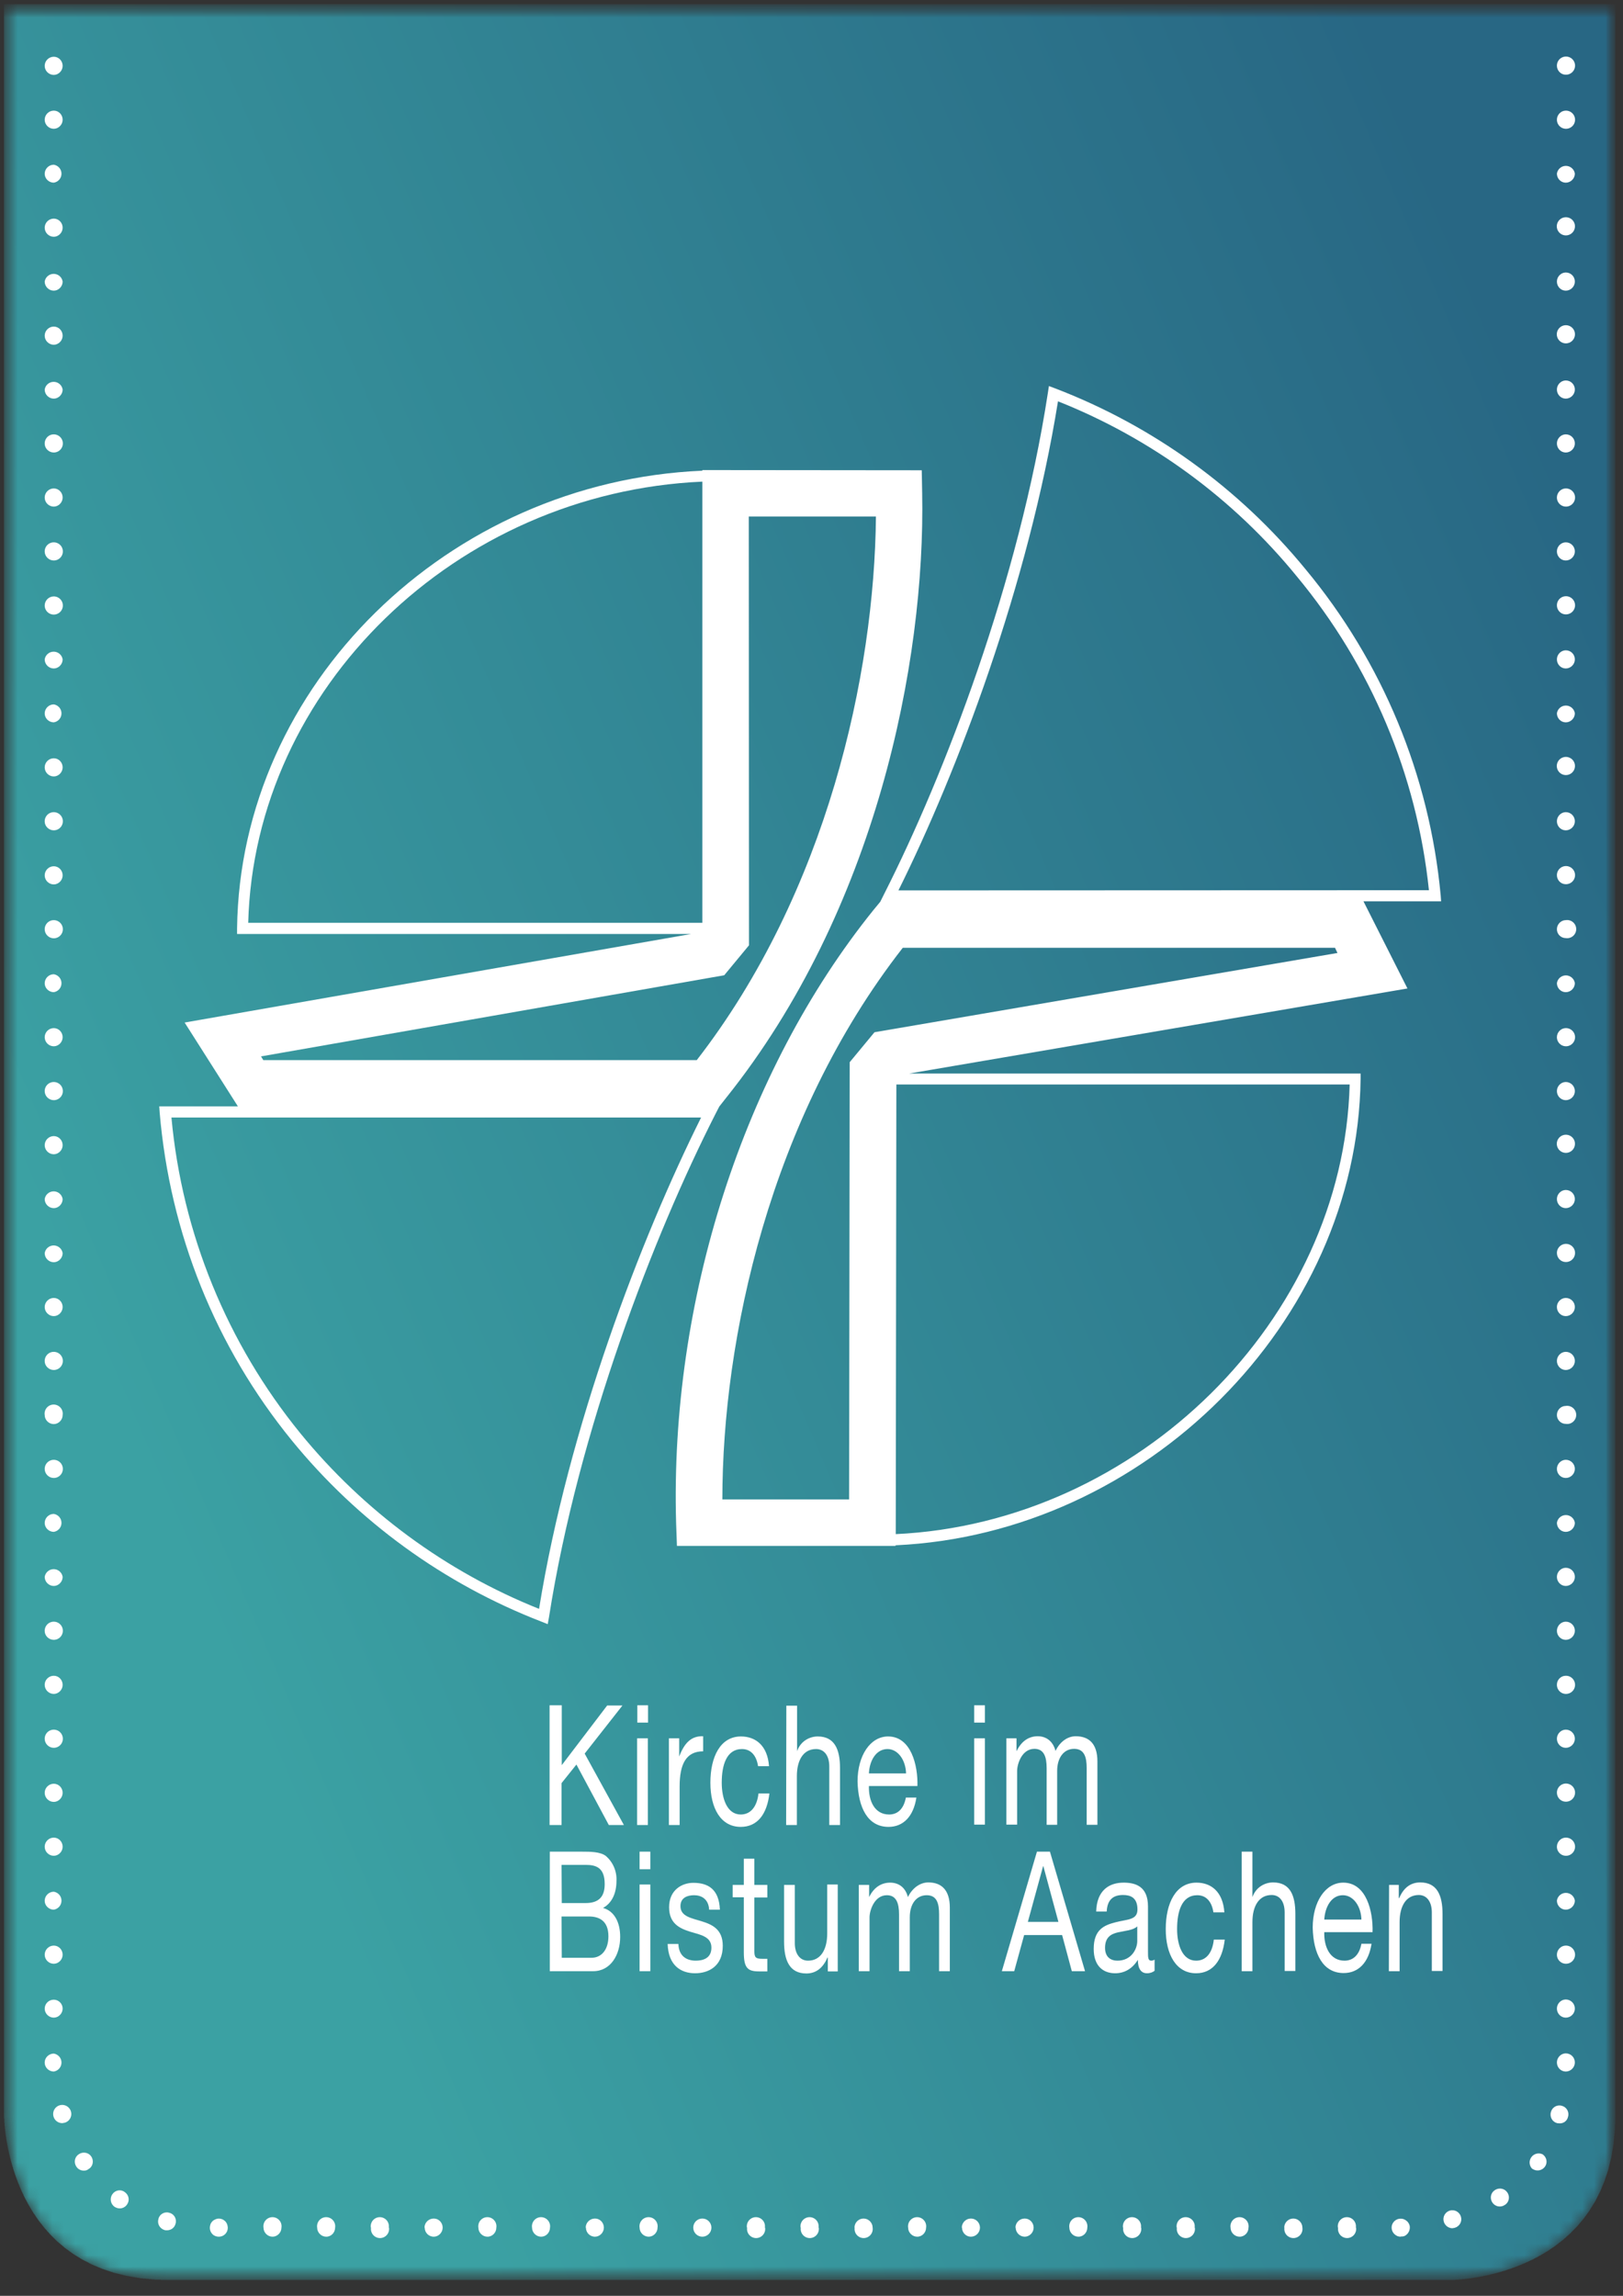 <?xml version="1.0" encoding="UTF-8"?> <svg xmlns="http://www.w3.org/2000/svg" width="140" height="198" viewBox="0 0 140 198" fill="none"><rect x="0" y="0" width="140" height="198" fill="#333333" stroke="none"/><mask id="mask0_1642_2083" style="mask-type:luminance" maskUnits="userSpaceOnUse" x="0" y="0" width="140" height="197"><path d="M139.355 0.354H0.347V196.64H139.355V0.354Z" fill="white"></path></mask><g mask="url(#mask0_1642_2083)"><mask id="mask1_1642_2083" style="mask-type:luminance" maskUnits="userSpaceOnUse" x="-13" y="0" width="166" height="216"><path d="M-12.953 215.532H152.419V0.353H-12.953V215.532Z" fill="white"></path></mask><g mask="url(#mask1_1642_2083)"><mask id="mask2_1642_2083" style="mask-type:luminance" maskUnits="userSpaceOnUse" x="0" y="0" width="140" height="197"><path d="M0.356 0.334V182.389C0.356 182.389 0.356 196.628 14.595 196.628H125.095C125.095 196.628 139.337 196.628 139.337 182.389V0.336L0.356 0.334Z" fill="white"></path></mask><g mask="url(#mask2_1642_2083)"><path d="M13.897 196.635V196.611H13.327V196.587H13.066V196.563H12.828V196.539H12.591V196.517H12.33V196.493H12.092V196.469H11.95V196.445H11.807V196.421H11.665V196.397H11.523V196.374H11.38V196.35H11.238V196.326H11.119V196.302H10.977V196.278H10.858V196.255H10.763V196.232H10.668V196.208H10.573V196.184H10.478V196.16H10.383V196.136H10.288V196.113H10.193V196.089H10.098V196.065H10.003V196.041H9.885V196.017H9.813V195.994H9.742V195.971H9.671V195.947H9.6V195.923H9.528V195.899H9.457V195.875H9.386V195.851H9.315V195.828H9.244V195.804H9.172V195.78H9.101V195.756H9.03V195.732H8.959V195.709H8.888V195.686H8.816V195.662H8.769V195.638H8.698V195.614H8.65V195.59H8.603V195.566H8.531V195.543H8.484V195.519H8.413V195.495H8.365V195.471H8.318V195.448H8.247V195.424H8.199V195.401H8.128V195.377H8.08V195.353H8.033V195.329H7.962V195.305H7.914V195.281H7.867V195.258H7.819V195.234H7.772V195.21H7.724V195.187H7.677V195.163H7.653V195.139H7.606V195.116H7.558V195.092H7.511V195.068H7.463V195.044H7.416V195.02H7.368V194.996H7.321V194.973H7.273V194.949H7.226V194.926H7.178V194.902H7.131V194.878H7.083V194.854H7.06V194.831H7.012V194.807H6.965V194.783H6.941V194.759H6.893V194.735H6.87V194.712H6.822V194.688H6.775V194.665H6.751V194.641H6.703V194.617H6.656V194.593H6.632V194.57H6.585V194.546H6.537V194.522H6.514V194.498H6.466V194.474H6.442V194.45H6.395V194.427H6.347V194.404H6.324V194.38H6.3V194.356H6.252V194.332H6.229V194.308H6.181V194.285H6.157V194.261H6.134V194.237H6.086V194.213H6.062V194.189H6.015V194.165H5.991V194.143H5.968V194.119H5.92V194.095H5.896V194.071H5.873V194.047H5.825V194.023H5.801V194H5.754V193.976H5.73V193.952H5.706V193.928H5.659V193.904H5.635V193.881H5.611V193.858H5.564V193.834H5.54V193.81H5.516V193.786H5.493V193.762H5.469V193.738H5.445V193.715H5.398V193.691H5.374V193.667H5.35V193.643H5.327V193.62H5.303V193.596H5.255V193.573H5.232V193.549H5.208V193.525H5.184V193.501H5.16V193.477H5.137V193.454H5.089V193.43H5.065V193.406H5.042V193.382H5.018V193.359H4.994V193.335H4.947V193.312H4.923V193.288H4.899V193.264H4.875V193.24H4.852V193.216H4.828V193.192H4.804V193.169H4.781V193.145H4.757V193.121H4.733V193.098H4.709V193.074H4.686V193.05H4.662V193.027H4.638V193.003H4.614V192.979H4.591V192.955H4.567V192.931H4.543V192.907H4.519V192.884H4.496V192.86H4.472V192.837H4.448V192.813H4.424V192.789H4.401V192.765H4.377V192.742H4.353V192.718H4.329V192.694H4.306V192.67H4.282V192.646H4.258V192.599H4.234V192.576H4.211V192.552H4.187V192.528H4.163V192.504H4.14V192.48H4.116V192.457H4.092V192.433H4.068V192.409H4.045V192.361H4.021V192.337H3.997V192.315H3.973V192.291H3.95V192.267H3.926V192.243H3.902V192.219H3.878V192.195H3.855V192.148H3.831V192.124H3.807V192.1H3.783V192.076H3.76V192.03H3.736V192.006H3.712V191.982H3.688V191.958H3.665V191.911H3.641V191.887H3.617V191.863H3.594V191.815H3.57V191.792H3.546V191.769H3.522V191.745H3.499V191.697H3.475V191.673H3.451V191.649H3.427V191.626H3.404V191.578H3.38V191.554H3.356V191.531H3.332V191.484H3.309V191.46H3.285V191.412H3.261V191.388H3.237V191.364H3.214V191.317H3.19V191.293H3.166V191.246H3.142V191.222H3.119V191.175H3.095V191.151H3.071V191.103H3.047V191.079H3.024V191.032H3V191.008H2.976V190.961H2.953V190.937H2.929V190.914H2.905V190.866H2.881V190.842H2.858V190.794H2.834V190.747H2.81V190.724H2.786V190.676H2.763V190.629H2.739V190.605H2.715V190.557H2.691V190.51H2.668V190.486H2.644V190.439H2.62V190.391H2.596V190.368H2.573V190.32H2.549V190.272H2.525V190.248H2.501V190.202H2.478V190.154H2.454V190.106H2.43V190.083H2.406V190.035H2.383V189.987H2.359V189.941H2.335V189.893H2.312V189.845H2.288V189.798H2.264V189.75H2.24V189.726H2.217V189.679H2.193V189.632H2.169V189.584H2.145V189.536H2.122V189.489H2.098V189.441H2.074V189.394H2.05V189.347H2.027V189.275H2.003V189.228H1.979V189.18H1.955V189.133H1.932V189.086H1.908V189.038H1.884V188.99H1.86V188.943H1.837V188.872H1.813V188.825H1.789V188.777H1.766V188.705H1.742V188.658H1.718V188.611H1.694V188.54H1.671V188.492H1.647V188.42H1.623V188.374H1.599V188.326H1.576V188.255H1.552V188.207H1.528V188.135H1.504V188.065H1.481V188.017H1.457V187.946H1.433V187.874H1.409V187.804H1.386V187.756H1.362V187.685H1.338V187.613H1.314V187.543H1.291V187.471H1.267V187.4H1.243V187.329H1.22V187.258H1.196V187.186H1.172V187.115H1.148V187.044H1.125V186.949H1.101V186.877H1.077V186.807H1.053V186.712H1.03V186.64H1.006V186.545H0.982V186.451H0.958V186.379H0.935V186.284H0.911V186.189H0.887V186.094H0.863V186H0.84V185.904H0.816V185.809H0.792V185.715H0.768V185.596H0.745V185.477H0.721V185.382H0.697V185.263H0.673V185.145H0.65V185.026H0.626V184.884H0.602V184.765H0.579V184.623H0.555V184.48H0.531V184.314H0.507V184.172H0.484V183.981H0.46V183.792H0.436V183.578H0.412V183.365H0.389V183.08H0.365V182.699H0.341V0.353H139.339V183.198H139.315V183.72H139.291V183.957H139.267V184.195H139.244V184.456H139.22V184.694H139.197V184.931H139.173V185.05H139.149V185.193H139.125V185.334H139.101V185.477H139.077V185.619H139.054V185.761H139.03V185.904H139.006V186.046H138.983V186.142H138.959V186.237H138.935V186.331H138.912V186.427H138.888V186.522H138.864V186.616H138.84V186.712H138.816V186.807H138.792V186.901H138.769V187.02H138.745V187.115H138.722V187.186H138.698V187.258H138.674V187.329H138.651V187.4H138.627V187.471H138.603V187.543H138.579V187.613H138.555V187.685H138.531V187.756H138.508V187.828H138.484V187.898H138.461V187.97H138.437V188.041H138.413V188.113H138.389V188.159H138.366V188.231H138.342V188.278H138.318V188.35H138.294V188.397H138.27V188.444H138.246V188.516H138.223V188.563H138.2V188.635H138.176V188.682H138.152V188.753H138.128V188.801H138.104V188.848H138.081V188.919H138.057V188.967H138.033V189.014H138.009V189.062H137.985V189.11H137.961V189.157H137.939V189.204H137.915V189.252H137.891V189.299H137.867V189.347H137.843V189.394H137.819V189.441H137.796V189.489H137.772V189.536H137.748V189.584H137.724V189.632H137.7V189.679H137.677V189.726H137.654V189.774H137.63V189.821H137.606V189.869H137.582V189.893H137.558V189.941H137.534V189.987H137.511V190.011H137.487V190.059H137.463V190.083H137.439V190.13H137.416V190.178H137.392V190.202H137.369V190.248H137.345V190.296H137.321V190.32H137.297V190.368H137.273V190.391H137.25V190.439H137.226V190.486H137.202V190.51H137.178V190.557H137.155V190.605H137.131V190.629H137.108V190.676H137.084V190.7H137.06V190.724H137.036V190.771H137.012V190.794H136.988V190.842H136.965V190.866H136.941V190.89H136.917V190.937H136.894V190.961H136.87V190.985H136.846V191.032H136.823V191.056H136.799V191.103H136.775V191.127H136.751V191.151H136.727V191.199H136.703V191.222H136.68V191.269H136.656V191.293H136.633V191.317H136.609V191.364H136.585V191.388H136.561V191.412H136.538V191.436H136.514V191.46H136.49V191.507H136.466V191.531H136.442V191.554H136.418V191.578H136.395V191.602H136.372V191.626H136.348V191.673H136.324V191.697H136.3V191.721H136.276V191.745H136.253V191.769H136.229V191.815H136.205V191.839H136.181V191.863H136.157V191.887H136.133V191.911H136.111V191.958H136.087V191.982H136.063V192.006H136.039V192.03H136.015V192.054H135.991V192.076H135.968V192.1H135.944V192.124H135.92V192.148H135.896V192.172H135.872V192.195H135.85V192.219H135.826V192.243H135.802V192.267H135.778V192.291H135.754V192.315H135.73V192.337H135.707V192.361H135.683V192.385H135.659V192.409H135.635V192.433H135.611V192.457H135.588V192.48H135.565V192.504H135.541V192.528H135.517V192.576H135.493V192.599H135.469V192.622H135.422V192.646H135.398V192.67H135.374V192.694H135.35V192.718H135.326V192.742H135.303V192.765H135.28V192.789H135.256V192.813H135.208V192.837H135.184V192.86H135.16V192.884H135.137V192.907H135.113V192.931H135.089V192.955H135.065V192.979H135.042V193.003H135.018V193.027H134.971V193.05H134.947V193.074H134.923V193.098H134.899V193.121H134.875V193.145H134.852V193.169H134.828V193.192H134.781V193.216H134.757V193.24H134.733V193.264H134.686V193.288H134.662V193.312H134.638V193.335H134.614V193.359H134.567V193.382H134.543V193.406H134.52V193.43H134.472V193.454H134.449V193.477H134.425V193.501H134.401V193.525H134.353V193.549H134.329V193.573H134.306V193.596H134.259V193.62H134.235V193.643H134.211V193.667H134.164V193.691H134.14V193.715H134.116V193.738H134.068V193.762H134.044V193.786H133.998V193.81H133.974V193.834H133.926V193.858H133.902V193.881H133.855V193.904H133.831V193.928H133.783V193.952H133.759V193.976H133.713V194H133.689V194.023H133.665V194.047H133.617V194.071H133.594V194.095H133.546V194.119H133.522V194.143H133.475V194.165H133.428V194.189H133.404V194.213H133.356V194.237H133.309V194.261H133.285V194.285H133.237V194.308H133.191V194.332H133.167V194.356H133.119V194.38H133.071V194.404H133.048V194.427H133V194.45H132.953V194.474H132.929V194.498H132.882V194.522H132.834V194.546H132.786V194.57H132.739V194.593H132.692V194.617H132.668V194.641H132.621V194.665H132.573V194.688H132.525V194.712H132.478V194.735H132.431V194.759H132.383V194.783H132.336V194.807H132.312V194.831H132.264V194.854H132.216V194.878H132.17V194.902H132.098V194.926H132.051V194.949H132.003V194.973H131.955V194.996H131.909V195.02H131.861V195.044H131.813V195.068H131.766V195.092H131.694V195.116H131.648V195.139H131.6V195.163H131.552V195.187H131.505V195.21H131.433V195.234H131.386V195.258H131.315V195.281H131.267V195.305H131.22V195.329H131.148V195.353H131.101V195.377H131.03V195.401H130.982V195.424H130.911V195.448H130.863V195.471H130.793V195.495H130.721V195.519H130.673V195.543H130.602V195.566H130.532V195.59H130.46V195.614H130.412V195.638H130.341V195.662H130.27V195.686H130.199V195.709H130.127V195.732H130.057V195.756H129.985V195.78H129.914V195.804H129.842V195.828H129.772V195.851H129.677V195.875H129.605V195.899H129.535V195.923H129.439V195.947H129.368V195.971H129.273V195.994H129.202V196.017H129.107V196.041H129.012V196.065H128.917V196.089H128.822V196.113H128.727V196.136H128.632V196.16H128.537V196.184H128.442V196.208H128.347V196.232H128.229V196.255H128.11V196.278H127.991V196.302H127.896V196.326H127.753V196.35H127.635V196.374H127.492V196.397H127.374V196.421H127.207V196.445H127.065V196.469H126.899V196.493H126.733V196.517H126.543V196.539H126.353V196.563H126.116V196.587H125.855V196.611H125.522V196.635" fill="url(#paint0_linear_1642_2083)"></path></g></g><path d="M3.855 173.244C3.855 172.799 4.211 172.461 4.639 172.461C5.066 172.461 5.404 172.817 5.404 173.226C5.404 173.654 5.048 174.01 4.639 174.01C4.211 174.01 3.855 173.654 3.855 173.226M3.855 168.58C3.855 168.153 4.211 167.796 4.639 167.796C5.066 167.796 5.404 168.153 5.404 168.58C5.404 169.006 5.048 169.363 4.639 169.363C4.211 169.363 3.855 169.006 3.855 168.58ZM3.855 163.933C3.855 163.505 4.211 163.149 4.639 163.149C4.824 163.177 4.993 163.27 5.115 163.412C5.237 163.554 5.304 163.736 5.304 163.924C5.304 164.11 5.237 164.292 5.115 164.434C4.993 164.576 4.824 164.669 4.639 164.698C4.211 164.698 3.855 164.342 3.855 163.933ZM3.855 159.267C3.855 158.84 4.211 158.484 4.639 158.484C5.066 158.484 5.404 158.84 5.404 159.267C5.404 159.695 5.048 160.05 4.639 160.05C4.211 160.05 3.855 159.695 3.855 159.267ZM3.855 154.62C3.855 154.192 4.211 153.837 4.639 153.837C5.066 153.837 5.404 154.192 5.404 154.62C5.404 155.047 5.048 155.404 4.639 155.404C4.211 155.404 3.855 155.047 3.855 154.62ZM3.855 149.955C3.855 149.8 3.901 149.649 3.987 149.52C4.073 149.391 4.196 149.29 4.339 149.232C4.482 149.172 4.64 149.156 4.792 149.187C4.944 149.217 5.083 149.291 5.193 149.401C5.302 149.511 5.377 149.65 5.407 149.803C5.437 149.955 5.422 150.111 5.363 150.254C5.303 150.398 5.203 150.521 5.074 150.607C4.945 150.692 4.794 150.739 4.639 150.739C4.211 150.739 3.855 150.382 3.855 149.955ZM3.855 145.29C3.855 144.881 4.211 144.524 4.639 144.524C5.066 144.524 5.404 144.881 5.404 145.308C5.404 145.735 5.048 146.091 4.639 146.091C4.211 146.091 3.855 145.735 3.855 145.308M3.855 140.661C3.852 140.505 3.895 140.352 3.979 140.221C4.062 140.089 4.184 139.986 4.326 139.924C4.469 139.863 4.627 139.844 4.78 139.873C4.933 139.9 5.075 139.974 5.186 140.082C5.297 140.191 5.374 140.331 5.406 140.483C5.437 140.636 5.423 140.794 5.364 140.938C5.305 141.083 5.205 141.206 5.076 141.292C4.947 141.38 4.794 141.426 4.639 141.426C4.211 141.426 3.855 141.07 3.855 140.661ZM3.855 135.995C3.883 135.811 3.977 135.642 4.119 135.52C4.261 135.398 4.442 135.33 4.63 135.33C4.817 135.33 4.998 135.398 5.14 135.52C5.283 135.642 5.376 135.811 5.404 135.995C5.404 136.423 5.048 136.779 4.639 136.779C4.211 136.779 3.855 136.423 3.855 135.995ZM3.855 131.348C3.855 130.92 4.211 130.565 4.639 130.565C4.824 130.593 4.993 130.687 5.115 130.829C5.237 130.971 5.304 131.152 5.304 131.34C5.304 131.527 5.237 131.708 5.115 131.85C4.993 131.992 4.824 132.086 4.639 132.114C4.211 132.114 3.855 131.758 3.855 131.348ZM3.855 126.684C3.855 126.528 3.901 126.377 3.987 126.248C4.073 126.119 4.196 126.019 4.339 125.96C4.482 125.9 4.64 125.884 4.792 125.915C4.944 125.945 5.083 126.02 5.193 126.13C5.302 126.239 5.377 126.379 5.407 126.531C5.437 126.683 5.422 126.84 5.363 126.983C5.303 127.127 5.203 127.249 5.074 127.335C4.945 127.421 4.794 127.467 4.639 127.467C4.211 127.467 3.855 127.111 3.855 126.684ZM3.855 122.036C3.838 121.925 3.846 121.811 3.877 121.702C3.908 121.594 3.962 121.493 4.036 121.407C4.109 121.322 4.2 121.254 4.303 121.206C4.405 121.159 4.517 121.134 4.63 121.134C4.743 121.134 4.854 121.159 4.957 121.206C5.059 121.254 5.15 121.322 5.224 121.407C5.298 121.493 5.352 121.594 5.383 121.702C5.414 121.811 5.421 121.925 5.404 122.036C5.404 122.464 5.048 122.819 4.639 122.819C4.211 122.819 3.855 122.464 3.855 122.036ZM3.855 117.389C3.852 117.233 3.895 117.08 3.979 116.949C4.062 116.817 4.184 116.715 4.326 116.652C4.469 116.591 4.627 116.572 4.78 116.601C4.933 116.629 5.075 116.702 5.186 116.81C5.297 116.92 5.374 117.06 5.406 117.211C5.437 117.364 5.423 117.522 5.364 117.666C5.305 117.811 5.205 117.934 5.076 118.021C4.947 118.108 4.794 118.155 4.639 118.155C4.211 118.155 3.855 117.798 3.855 117.389ZM3.855 112.723C3.855 112.297 4.211 111.94 4.639 111.94C5.066 111.94 5.404 112.297 5.404 112.723C5.404 113.151 5.048 113.507 4.639 113.507C4.211 113.507 3.855 113.151 3.855 112.723ZM3.855 108.077C3.883 107.891 3.977 107.722 4.119 107.6C4.261 107.478 4.442 107.411 4.63 107.411C4.817 107.411 4.998 107.478 5.14 107.6C5.283 107.722 5.376 107.891 5.404 108.077C5.404 108.504 5.048 108.86 4.639 108.86C4.211 108.86 3.855 108.504 3.855 108.077ZM3.855 103.412C3.883 103.226 3.977 103.058 4.119 102.935C4.261 102.813 4.442 102.746 4.63 102.746C4.817 102.746 4.998 102.813 5.14 102.935C5.283 103.058 5.376 103.226 5.404 103.412C5.404 103.839 5.048 104.195 4.639 104.195C4.211 104.195 3.855 103.839 3.855 103.412ZM3.855 98.764C3.855 98.337 4.211 97.981 4.639 97.981C5.066 97.981 5.404 98.337 5.404 98.764C5.404 99.192 5.048 99.548 4.639 99.548C4.211 99.548 3.855 99.192 3.855 98.764ZM3.855 94.099C3.855 93.944 3.901 93.793 3.987 93.664C4.073 93.535 4.196 93.435 4.339 93.376C4.482 93.316 4.64 93.301 4.792 93.331C4.944 93.361 5.083 93.436 5.193 93.545C5.302 93.655 5.377 93.794 5.407 93.947C5.437 94.099 5.422 94.256 5.363 94.399C5.303 94.542 5.203 94.665 5.074 94.751C4.945 94.837 4.794 94.883 4.639 94.883C4.211 94.883 3.855 94.527 3.855 94.099ZM3.855 89.452C3.855 89.025 4.211 88.669 4.639 88.669C5.066 88.669 5.404 89.025 5.404 89.452C5.404 89.879 5.048 90.236 4.639 90.236C4.211 90.236 3.855 89.879 3.855 89.452ZM3.855 84.805C3.855 84.378 4.211 84.022 4.639 84.022C4.824 84.05 4.993 84.143 5.115 84.285C5.237 84.427 5.304 84.609 5.304 84.796C5.304 84.983 5.237 85.165 5.115 85.307C4.993 85.449 4.824 85.542 4.639 85.57C4.211 85.57 3.855 85.214 3.855 84.805ZM3.855 80.14C3.855 79.985 3.901 79.833 3.987 79.705C4.073 79.576 4.196 79.475 4.339 79.416C4.482 79.357 4.64 79.341 4.792 79.371C4.944 79.402 5.083 79.476 5.193 79.586C5.302 79.695 5.377 79.835 5.407 79.987C5.437 80.139 5.422 80.296 5.363 80.44C5.303 80.583 5.203 80.705 5.074 80.791C4.945 80.877 4.794 80.923 4.639 80.923C4.211 80.923 3.855 80.567 3.855 80.14ZM3.855 75.493C3.855 75.065 4.211 74.709 4.639 74.709C5.066 74.709 5.404 75.065 5.404 75.493C5.404 75.92 5.048 76.276 4.639 76.276C4.211 76.276 3.855 75.92 3.855 75.493ZM3.855 70.845C3.852 70.69 3.895 70.537 3.979 70.406C4.062 70.274 4.184 70.171 4.326 70.109C4.469 70.047 4.627 70.029 4.78 70.057C4.933 70.085 5.075 70.159 5.186 70.267C5.297 70.376 5.374 70.516 5.406 70.668C5.437 70.821 5.423 70.979 5.364 71.123C5.305 71.267 5.205 71.391 5.076 71.478C4.947 71.565 4.794 71.611 4.639 71.611C4.211 71.611 3.855 71.255 3.855 70.845ZM3.855 66.18C3.855 65.753 4.211 65.397 4.639 65.397C5.066 65.397 5.404 65.753 5.404 66.18C5.404 66.608 5.048 66.964 4.639 66.964C4.211 66.964 3.855 66.608 3.855 66.18ZM3.855 61.533C3.855 61.106 4.211 60.75 4.639 60.75C4.824 60.778 4.993 60.872 5.115 61.014C5.237 61.156 5.304 61.337 5.304 61.524C5.304 61.712 5.237 61.893 5.115 62.035C4.993 62.177 4.824 62.271 4.639 62.299C4.211 62.299 3.855 61.943 3.855 61.533ZM3.855 56.868C3.883 56.683 3.977 56.514 4.119 56.392C4.261 56.27 4.442 56.203 4.63 56.203C4.817 56.203 4.998 56.27 5.14 56.392C5.283 56.514 5.376 56.683 5.404 56.868C5.404 57.295 5.048 57.652 4.639 57.652C4.211 57.652 3.855 57.295 3.855 56.868ZM3.855 52.221C3.855 51.794 4.211 51.438 4.639 51.438C4.794 51.438 4.945 51.483 5.074 51.569C5.203 51.656 5.303 51.778 5.363 51.921C5.422 52.064 5.437 52.222 5.407 52.374C5.377 52.526 5.302 52.665 5.193 52.775C5.083 52.885 4.944 52.959 4.792 52.989C4.64 53.02 4.482 53.004 4.339 52.945C4.196 52.885 4.073 52.785 3.987 52.656C3.901 52.527 3.855 52.376 3.855 52.221ZM3.855 47.556C3.855 47.401 3.901 47.249 3.987 47.121C4.073 46.992 4.196 46.891 4.339 46.832C4.482 46.773 4.64 46.757 4.792 46.788C4.944 46.818 5.083 46.892 5.193 47.002C5.302 47.111 5.377 47.251 5.407 47.403C5.437 47.555 5.422 47.712 5.363 47.856C5.303 47.999 5.203 48.121 5.074 48.207C4.945 48.293 4.794 48.339 4.639 48.339C4.211 48.339 3.855 47.983 3.855 47.556ZM3.855 42.909C3.855 42.481 4.211 42.125 4.639 42.125C5.066 42.125 5.404 42.481 5.404 42.909C5.404 43.336 5.048 43.692 4.639 43.692C4.211 43.692 3.855 43.336 3.855 42.909ZM3.855 38.261C3.852 38.106 3.895 37.953 3.979 37.822C4.062 37.69 4.184 37.587 4.326 37.525C4.469 37.463 4.627 37.445 4.78 37.473C4.933 37.501 5.075 37.575 5.186 37.683C5.297 37.792 5.374 37.932 5.406 38.084C5.437 38.237 5.423 38.395 5.364 38.539C5.305 38.683 5.205 38.807 5.076 38.894C4.947 38.981 4.794 39.027 4.639 39.027C4.211 39.027 3.855 38.671 3.855 38.261ZM3.855 33.596C3.883 33.411 3.977 33.242 4.119 33.12C4.261 32.998 4.442 32.931 4.63 32.931C4.817 32.931 4.998 32.998 5.14 33.12C5.283 33.242 5.376 33.411 5.404 33.596C5.404 34.024 5.048 34.38 4.639 34.38C4.211 34.38 3.855 34.024 3.855 33.596ZM3.855 28.949C3.855 28.522 4.211 28.166 4.639 28.166C5.066 28.166 5.404 28.522 5.404 28.949C5.404 29.377 5.048 29.733 4.639 29.733C4.211 29.733 3.855 29.377 3.855 28.949ZM3.855 24.284C3.883 24.099 3.977 23.93 4.119 23.808C4.261 23.686 4.442 23.619 4.63 23.619C4.817 23.619 4.998 23.686 5.14 23.808C5.283 23.93 5.376 24.099 5.404 24.284C5.404 24.712 5.048 25.068 4.639 25.068C4.211 25.068 3.855 24.712 3.855 24.284ZM3.855 19.637C3.855 19.21 4.211 18.854 4.639 18.854C5.066 18.854 5.404 19.21 5.404 19.637C5.404 20.064 5.048 20.42 4.639 20.42C4.211 20.42 3.855 20.064 3.855 19.637ZM3.855 14.99C3.855 14.562 4.211 14.206 4.639 14.206C4.824 14.235 4.993 14.328 5.115 14.47C5.237 14.612 5.304 14.793 5.304 14.981C5.304 15.168 5.237 15.349 5.115 15.492C4.993 15.634 4.824 15.727 4.639 15.755C4.211 15.755 3.855 15.399 3.855 14.99ZM3.855 10.325C3.855 9.897 4.211 9.541 4.639 9.541C5.066 9.541 5.404 9.897 5.404 10.325C5.404 10.752 5.048 11.108 4.639 11.108C4.211 11.108 3.855 10.752 3.855 10.325ZM3.855 5.678C3.855 5.25 4.211 4.894 4.639 4.894C5.066 4.894 5.404 5.25 5.404 5.678C5.404 6.105 5.048 6.461 4.639 6.461C4.211 6.461 3.855 6.105 3.855 5.678ZM4.621 182.557C4.574 182.408 4.572 182.249 4.616 182.099C4.66 181.95 4.747 181.816 4.867 181.717C4.987 181.617 5.134 181.556 5.289 181.54C5.445 181.525 5.601 181.556 5.738 181.629C5.876 181.704 5.988 181.816 6.061 181.954C6.133 182.092 6.163 182.249 6.147 182.404C6.13 182.559 6.067 182.706 5.967 182.825C5.866 182.944 5.732 183.03 5.582 183.073L5.369 183.109C5.202 183.109 5.039 183.055 4.904 182.956C4.77 182.857 4.67 182.717 4.621 182.557ZM6.58 186.848C6.348 186.492 6.437 186.011 6.811 185.78C7.167 185.548 7.648 185.637 7.879 185.993C8.111 186.35 8.022 186.848 7.648 187.061C7.523 187.169 7.381 187.204 7.238 187.204C6.971 187.204 6.722 187.079 6.58 186.848ZM9.874 190.32C9.707 190.199 9.595 190.016 9.562 189.814C9.528 189.61 9.576 189.402 9.695 189.234C9.945 188.878 10.425 188.789 10.764 189.056C11.12 189.305 11.209 189.768 10.96 190.124C10.889 190.229 10.793 190.315 10.682 190.374C10.57 190.433 10.445 190.463 10.319 190.462C10.176 190.462 10.016 190.409 9.874 190.32ZM14.2 192.332C13.791 192.208 13.541 191.798 13.666 191.371C13.755 190.961 14.2 190.711 14.592 190.837C15.019 190.925 15.269 191.371 15.144 191.78C15.055 192.136 14.752 192.35 14.396 192.35C14.33 192.353 14.264 192.347 14.2 192.332ZM22.729 192.118C22.712 192.007 22.72 191.893 22.75 191.785C22.782 191.676 22.836 191.575 22.909 191.49C22.983 191.404 23.074 191.336 23.177 191.288C23.279 191.242 23.391 191.217 23.503 191.217C23.616 191.217 23.728 191.242 23.831 191.288C23.933 191.336 24.024 191.404 24.098 191.49C24.171 191.575 24.226 191.676 24.257 191.785C24.288 191.893 24.295 192.007 24.278 192.118C24.278 192.545 23.922 192.902 23.512 192.902C23.085 192.902 22.729 192.545 22.729 192.118ZM27.358 192.118C27.341 192.007 27.349 191.893 27.38 191.785C27.411 191.676 27.465 191.575 27.539 191.49C27.612 191.404 27.703 191.336 27.806 191.288C27.909 191.242 28.02 191.217 28.133 191.217C28.246 191.217 28.357 191.242 28.46 191.288C28.562 191.336 28.654 191.404 28.727 191.49C28.801 191.575 28.855 191.676 28.886 191.785C28.917 191.893 28.924 192.007 28.907 192.118C28.907 192.545 28.569 192.902 28.142 192.902C27.715 192.902 27.358 192.545 27.358 192.118ZM31.988 192.118C31.971 192.007 31.978 191.893 32.009 191.785C32.041 191.676 32.095 191.575 32.168 191.49C32.242 191.404 32.333 191.336 32.435 191.288C32.538 191.242 32.65 191.217 32.762 191.217C32.875 191.217 32.987 191.242 33.089 191.288C33.192 191.336 33.283 191.404 33.357 191.49C33.43 191.575 33.484 191.676 33.515 191.785C33.547 191.893 33.554 192.007 33.537 192.118H33.555C33.572 192.23 33.564 192.344 33.533 192.452C33.502 192.56 33.448 192.661 33.374 192.747C33.301 192.832 33.21 192.901 33.107 192.948C33.005 192.995 32.893 193.02 32.78 193.02C32.667 193.02 32.556 192.995 32.453 192.948C32.351 192.901 32.26 192.832 32.186 192.747C32.113 192.661 32.058 192.56 32.027 192.452C31.996 192.344 31.989 192.23 32.006 192.118H31.988ZM36.617 192.118C36.617 191.691 36.973 191.335 37.419 191.335C37.846 191.335 38.184 191.691 38.184 192.118C38.184 192.545 37.828 192.902 37.419 192.902C36.973 192.902 36.635 192.545 36.635 192.118H36.617ZM41.264 192.118C41.248 192.007 41.255 191.893 41.286 191.785C41.317 191.676 41.371 191.575 41.445 191.49C41.519 191.404 41.61 191.336 41.712 191.288C41.815 191.242 41.926 191.217 42.039 191.217C42.152 191.217 42.263 191.242 42.366 191.288C42.468 191.336 42.56 191.404 42.633 191.49C42.707 191.575 42.761 191.676 42.792 191.785C42.823 191.893 42.831 192.007 42.814 192.118C42.814 192.545 42.475 192.902 42.048 192.902C41.621 192.902 41.264 192.545 41.264 192.118ZM45.894 192.118C45.877 192.007 45.884 191.893 45.916 191.785C45.947 191.676 46.001 191.575 46.074 191.49C46.148 191.404 46.239 191.336 46.342 191.288C46.444 191.242 46.556 191.217 46.669 191.217C46.781 191.217 46.893 191.242 46.995 191.288C47.098 191.336 47.189 191.404 47.263 191.49C47.336 191.575 47.39 191.676 47.422 191.785C47.453 191.893 47.46 192.007 47.443 192.118C47.443 192.545 47.105 192.902 46.677 192.902C46.25 192.902 45.894 192.545 45.894 192.118ZM50.523 192.118C50.523 191.691 50.879 191.335 51.325 191.335C51.752 191.335 52.09 191.691 52.09 192.118C52.09 192.545 51.734 192.902 51.325 192.902C50.879 192.902 50.541 192.545 50.541 192.118H50.523ZM55.171 192.118C55.154 192.007 55.161 191.893 55.192 191.785C55.223 191.676 55.277 191.575 55.351 191.49C55.424 191.404 55.516 191.336 55.618 191.288C55.721 191.242 55.832 191.217 55.945 191.217C56.058 191.217 56.169 191.242 56.272 191.288C56.375 191.336 56.466 191.404 56.539 191.49C56.613 191.575 56.667 191.676 56.698 191.785C56.729 191.893 56.737 192.007 56.72 192.118C56.72 192.545 56.364 192.902 55.954 192.902C55.527 192.902 55.171 192.545 55.171 192.118ZM59.8 192.118C59.8 191.911 59.883 191.711 60.029 191.564C60.176 191.417 60.376 191.335 60.583 191.335C60.791 191.335 60.99 191.417 61.137 191.564C61.284 191.711 61.367 191.911 61.367 192.118C61.367 192.326 61.284 192.525 61.137 192.672C60.99 192.819 60.791 192.902 60.583 192.902C60.376 192.902 60.176 192.819 60.029 192.672C59.883 192.525 59.8 192.326 59.8 192.118ZM64.429 192.118C64.412 192.007 64.42 191.893 64.451 191.785C64.482 191.676 64.536 191.575 64.61 191.49C64.683 191.404 64.775 191.336 64.877 191.288C64.98 191.242 65.091 191.217 65.204 191.217C65.317 191.217 65.428 191.242 65.531 191.288C65.633 191.336 65.725 191.404 65.798 191.49C65.872 191.575 65.926 191.676 65.957 191.785C65.988 191.893 65.995 192.007 65.978 192.118H65.996C66.013 192.23 66.006 192.344 65.975 192.452C65.944 192.56 65.889 192.661 65.816 192.747C65.742 192.832 65.651 192.901 65.549 192.948C65.446 192.995 65.335 193.02 65.222 193.02C65.109 193.02 64.997 192.995 64.895 192.948C64.792 192.901 64.701 192.832 64.628 192.747C64.554 192.661 64.5 192.56 64.469 192.452C64.438 192.344 64.43 192.23 64.447 192.118H64.429ZM69.059 192.118C69.042 192.007 69.049 191.893 69.08 191.785C69.112 191.676 69.166 191.575 69.239 191.49C69.313 191.404 69.404 191.336 69.507 191.288C69.609 191.242 69.721 191.217 69.833 191.217C69.946 191.217 70.058 191.242 70.16 191.288C70.263 191.336 70.354 191.404 70.427 191.49C70.501 191.575 70.555 191.676 70.586 191.785C70.618 191.893 70.625 192.007 70.608 192.118H70.626C70.643 192.23 70.635 192.344 70.604 192.452C70.573 192.56 70.519 192.661 70.445 192.747C70.372 192.832 70.281 192.901 70.178 192.948C70.076 192.995 69.964 193.02 69.851 193.02C69.738 193.02 69.627 192.995 69.524 192.948C69.422 192.901 69.331 192.832 69.257 192.747C69.183 192.661 69.129 192.56 69.098 192.452C69.067 192.344 69.06 192.23 69.077 192.118H69.059ZM73.706 192.118C73.706 191.691 74.062 191.335 74.49 191.335C74.917 191.335 75.273 191.691 75.273 192.118C75.29 192.23 75.282 192.344 75.251 192.452C75.22 192.56 75.166 192.661 75.093 192.747C75.019 192.832 74.928 192.901 74.825 192.948C74.723 192.995 74.611 193.02 74.498 193.02C74.385 193.02 74.274 192.995 74.171 192.948C74.069 192.901 73.978 192.832 73.904 192.747C73.831 192.661 73.776 192.56 73.745 192.452C73.714 192.344 73.707 192.23 73.724 192.118H73.706ZM78.335 192.118C78.319 192.007 78.326 191.893 78.357 191.785C78.388 191.676 78.442 191.575 78.516 191.49C78.589 191.404 78.68 191.336 78.783 191.288C78.886 191.242 78.997 191.217 79.11 191.217C79.223 191.217 79.334 191.242 79.437 191.288C79.539 191.336 79.63 191.404 79.704 191.49C79.778 191.575 79.832 191.676 79.863 191.785C79.894 191.893 79.901 192.007 79.885 192.118C79.885 192.545 79.546 192.902 79.119 192.902C78.692 192.902 78.335 192.545 78.335 192.118ZM82.965 192.118C82.965 191.691 83.321 191.335 83.748 191.335C83.956 191.335 84.155 191.417 84.302 191.564C84.449 191.711 84.532 191.911 84.532 192.118C84.532 192.326 84.449 192.525 84.302 192.672C84.155 192.819 83.956 192.902 83.748 192.902C83.321 192.902 82.983 192.545 82.983 192.118H82.965ZM87.594 192.118C87.594 191.691 87.95 191.335 88.395 191.335C88.823 191.335 89.161 191.691 89.161 192.118C89.161 192.545 88.805 192.902 88.395 192.902C87.968 192.902 87.612 192.545 87.612 192.118H87.594ZM92.242 192.118C92.225 192.007 92.232 191.893 92.263 191.785C92.294 191.676 92.348 191.575 92.422 191.49C92.495 191.404 92.587 191.336 92.689 191.288C92.792 191.242 92.903 191.217 93.016 191.217C93.129 191.217 93.24 191.242 93.343 191.288C93.445 191.336 93.537 191.404 93.61 191.49C93.684 191.575 93.738 191.676 93.769 191.785C93.8 191.893 93.808 192.007 93.791 192.118C93.791 192.545 93.452 192.902 93.025 192.902C92.598 192.902 92.242 192.545 92.242 192.118ZM96.871 192.118C96.854 192.007 96.861 191.893 96.892 191.785C96.924 191.676 96.978 191.575 97.051 191.49C97.125 191.404 97.216 191.336 97.319 191.288C97.421 191.242 97.533 191.217 97.645 191.217C97.758 191.217 97.87 191.242 97.972 191.288C98.075 191.336 98.166 191.404 98.24 191.49C98.313 191.575 98.367 191.676 98.398 191.785C98.43 191.893 98.437 192.007 98.42 192.118H98.438C98.455 192.23 98.447 192.344 98.416 192.452C98.385 192.56 98.331 192.661 98.257 192.747C98.184 192.832 98.093 192.901 97.99 192.948C97.888 192.995 97.776 193.02 97.663 193.02C97.55 193.02 97.439 192.995 97.336 192.948C97.234 192.901 97.143 192.832 97.069 192.747C96.996 192.661 96.941 192.56 96.91 192.452C96.879 192.344 96.872 192.23 96.889 192.118H96.871ZM101.5 192.118C101.483 192.007 101.49 191.893 101.522 191.785C101.553 191.676 101.607 191.575 101.681 191.49C101.754 191.404 101.846 191.336 101.948 191.288C102.05 191.242 102.162 191.217 102.275 191.217C102.388 191.217 102.499 191.242 102.601 191.288C102.705 191.336 102.796 191.404 102.869 191.49C102.943 191.575 102.996 191.676 103.028 191.785C103.059 191.893 103.066 192.007 103.049 192.118H103.067C103.084 192.23 103.077 192.344 103.046 192.452C103.014 192.56 102.961 192.661 102.887 192.747C102.814 192.832 102.722 192.901 102.619 192.948C102.517 192.995 102.406 193.02 102.292 193.02C102.18 193.02 102.068 192.995 101.966 192.948C101.864 192.901 101.772 192.832 101.699 192.747C101.625 192.661 101.571 192.56 101.54 192.452C101.508 192.344 101.501 192.23 101.518 192.118H101.5ZM106.148 192.118C106.131 192.007 106.138 191.893 106.169 191.785C106.201 191.676 106.254 191.575 106.328 191.49C106.401 191.404 106.492 191.336 106.595 191.288C106.698 191.242 106.809 191.217 106.922 191.217C107.035 191.217 107.147 191.242 107.249 191.288C107.351 191.336 107.443 191.404 107.516 191.49C107.59 191.575 107.644 191.676 107.675 191.785C107.706 191.893 107.714 192.007 107.697 192.118C107.697 192.545 107.358 192.902 106.931 192.902C106.503 192.902 106.148 192.545 106.148 192.118ZM110.777 192.118C110.777 191.691 111.133 191.335 111.56 191.335C111.987 191.335 112.344 191.691 112.344 192.118C112.361 192.23 112.354 192.344 112.322 192.452C112.291 192.56 112.237 192.661 112.163 192.747C112.089 192.832 111.999 192.901 111.896 192.948C111.794 192.995 111.682 193.02 111.569 193.02C111.456 193.02 111.345 192.995 111.243 192.948C111.14 192.901 111.049 192.832 110.975 192.747C110.902 192.661 110.847 192.56 110.817 192.452C110.785 192.344 110.778 192.23 110.795 192.118H110.777ZM115.407 192.118C115.389 192.007 115.397 191.893 115.428 191.785C115.459 191.676 115.513 191.575 115.587 191.49C115.66 191.404 115.751 191.336 115.854 191.288C115.957 191.242 116.068 191.217 116.181 191.217C116.293 191.217 116.406 191.242 116.508 191.288C116.61 191.336 116.702 191.404 116.775 191.49C116.848 191.575 116.903 191.676 116.934 191.785C116.965 191.893 116.973 192.007 116.956 192.118H116.974C116.99 192.23 116.983 192.344 116.952 192.452C116.921 192.56 116.866 192.661 116.793 192.747C116.719 192.832 116.628 192.901 116.526 192.948C116.424 192.995 116.311 193.02 116.199 193.02C116.086 193.02 115.975 192.995 115.871 192.948C115.769 192.901 115.678 192.832 115.604 192.747C115.531 192.661 115.477 192.56 115.446 192.452C115.415 192.344 115.407 192.23 115.424 192.118M134.316 183.109C133.907 183.001 133.657 182.575 133.782 182.148C133.889 181.738 134.316 181.488 134.725 181.613C135.135 181.72 135.384 182.148 135.259 182.557C135.225 182.723 135.134 182.872 135 182.977C134.866 183.081 134.699 183.135 134.529 183.127L134.316 183.109ZM132.179 187.061C132.047 186.931 131.965 186.759 131.948 186.573C131.931 186.388 131.98 186.204 132.088 186.052C132.194 185.9 132.352 185.791 132.531 185.744C132.711 185.697 132.902 185.716 133.07 185.798C133.425 186.047 133.514 186.527 133.265 186.866C133.144 187.033 132.962 187.144 132.759 187.178C132.555 187.21 132.347 187.163 132.179 187.044V187.061ZM128.725 189.946C128.493 189.59 128.583 189.109 128.956 188.878C129.312 188.646 129.793 188.736 130.024 189.091C130.274 189.447 130.167 189.946 129.811 190.159C129.727 190.219 129.63 190.261 129.53 190.282C129.429 190.304 129.323 190.305 129.222 190.285C129.121 190.265 129.025 190.225 128.939 190.166C128.854 190.108 128.78 190.033 128.725 189.946ZM124.541 191.602C124.513 191.505 124.504 191.403 124.515 191.303C124.527 191.203 124.557 191.106 124.606 191.017C124.655 190.929 124.72 190.85 124.8 190.787C124.878 190.724 124.968 190.678 125.066 190.649C125.163 190.621 125.264 190.612 125.365 190.624C125.465 190.635 125.562 190.666 125.651 190.714C125.739 190.763 125.817 190.83 125.88 190.908C125.944 190.987 125.99 191.078 126.018 191.174C126.143 191.584 125.912 192.011 125.484 192.136L125.27 192.172C125.105 192.167 124.944 192.108 124.813 192.006C124.682 191.904 124.586 191.762 124.541 191.602ZM134.298 173.226C134.298 172.799 134.654 172.443 135.063 172.443C135.271 172.443 135.47 172.526 135.617 172.672C135.764 172.819 135.847 173.019 135.847 173.226C135.847 173.435 135.764 173.633 135.617 173.78C135.47 173.927 135.271 174.01 135.063 174.01C134.636 174.01 134.298 173.654 134.298 173.226ZM134.298 168.58C134.298 168.153 134.654 167.796 135.063 167.796C135.219 167.792 135.372 167.836 135.503 167.919C135.634 168.004 135.738 168.125 135.8 168.267C135.862 168.41 135.881 168.568 135.852 168.721C135.824 168.874 135.75 169.015 135.641 169.127C135.533 169.238 135.393 169.314 135.241 169.346C135.088 169.378 134.93 169.364 134.785 169.305C134.641 169.246 134.518 169.145 134.431 169.016C134.345 168.887 134.298 168.735 134.298 168.58ZM134.298 163.915C134.326 163.729 134.42 163.56 134.562 163.438C134.704 163.316 134.885 163.249 135.072 163.249C135.26 163.249 135.441 163.316 135.583 163.438C135.726 163.56 135.819 163.729 135.847 163.915C135.847 164.342 135.491 164.698 135.063 164.698C134.636 164.698 134.298 164.342 134.298 163.915ZM134.298 159.267C134.298 158.84 134.654 158.484 135.063 158.484C135.219 158.481 135.372 158.523 135.503 158.607C135.634 158.691 135.738 158.812 135.8 158.955C135.862 159.097 135.881 159.256 135.852 159.409C135.824 159.562 135.75 159.703 135.641 159.815C135.533 159.926 135.393 160.003 135.241 160.035C135.088 160.065 134.93 160.051 134.785 159.993C134.641 159.934 134.518 159.834 134.431 159.704C134.345 159.575 134.298 159.423 134.298 159.267ZM134.298 154.602C134.298 154.446 134.345 154.295 134.431 154.165C134.518 154.036 134.641 153.936 134.785 153.877C134.93 153.818 135.088 153.804 135.241 153.836C135.393 153.868 135.533 153.943 135.641 154.055C135.75 154.166 135.824 154.307 135.852 154.46C135.881 154.613 135.862 154.772 135.8 154.914C135.738 155.057 135.634 155.178 135.503 155.263C135.372 155.346 135.219 155.389 135.063 155.386C134.636 155.386 134.298 155.029 134.298 154.602ZM134.298 149.955C134.298 149.528 134.654 149.171 135.063 149.171C135.508 149.171 135.847 149.528 135.847 149.955C135.847 150.382 135.491 150.739 135.063 150.739C134.636 150.739 134.298 150.382 134.298 149.955ZM134.298 145.29C134.298 144.863 134.654 144.524 135.063 144.524C135.219 144.52 135.372 144.564 135.503 144.647C135.634 144.732 135.738 144.853 135.8 144.995C135.862 145.138 135.881 145.296 135.852 145.45C135.824 145.603 135.75 145.744 135.641 145.855C135.533 145.966 135.393 146.042 135.241 146.074C135.088 146.106 134.93 146.092 134.785 146.034C134.641 145.974 134.518 145.874 134.431 145.745C134.345 145.616 134.298 145.464 134.298 145.308M134.298 140.661C134.298 140.215 134.654 139.86 135.063 139.86C135.508 139.86 135.847 140.215 135.847 140.643C135.847 141.07 135.491 141.426 135.063 141.426C134.636 141.426 134.298 141.07 134.298 140.643M134.298 135.995C134.298 135.568 134.654 135.212 135.063 135.212C135.508 135.212 135.847 135.568 135.847 135.995C135.847 136.423 135.491 136.779 135.063 136.779C134.636 136.779 134.298 136.423 134.298 135.995ZM134.298 131.331C134.326 131.145 134.42 130.976 134.562 130.854C134.704 130.732 134.885 130.665 135.072 130.665C135.26 130.665 135.441 130.732 135.583 130.854C135.726 130.976 135.819 131.145 135.847 131.331C135.847 131.758 135.491 132.114 135.063 132.114C134.636 132.114 134.298 131.758 134.298 131.331ZM134.298 126.684C134.298 126.256 134.654 125.899 135.063 125.899C135.508 125.899 135.847 126.256 135.847 126.684C135.847 127.111 135.491 127.467 135.063 127.467C134.636 127.467 134.298 127.111 134.298 126.684ZM134.298 122.036C134.298 121.591 134.654 121.253 135.063 121.253C135.176 121.236 135.289 121.243 135.397 121.274C135.506 121.305 135.607 121.36 135.692 121.433C135.777 121.507 135.846 121.598 135.893 121.7C135.94 121.803 135.965 121.915 135.965 122.027C135.965 122.14 135.94 122.251 135.893 122.354C135.846 122.457 135.777 122.547 135.692 122.622C135.607 122.695 135.506 122.749 135.397 122.781C135.289 122.811 135.176 122.818 135.063 122.801C134.636 122.801 134.298 122.446 134.298 122.036ZM134.298 117.371C134.298 116.943 134.654 116.588 135.063 116.588C135.508 116.588 135.847 116.943 135.847 117.371C135.847 117.798 135.491 118.155 135.063 118.155C134.636 118.155 134.298 117.798 134.298 117.371ZM134.298 112.706C134.298 112.297 134.654 111.94 135.063 111.94C135.508 111.94 135.847 112.297 135.847 112.723C135.847 113.151 135.491 113.507 135.063 113.507C134.636 113.507 134.298 113.151 134.298 112.723M134.298 108.077C134.295 107.92 134.338 107.766 134.423 107.635C134.507 107.503 134.629 107.401 134.773 107.339C134.917 107.277 135.076 107.261 135.229 107.289C135.383 107.319 135.524 107.395 135.635 107.505C135.746 107.616 135.821 107.757 135.851 107.911C135.881 108.064 135.863 108.223 135.801 108.367C135.741 108.511 135.637 108.633 135.505 108.718C135.374 108.802 135.22 108.846 135.063 108.842C134.636 108.842 134.298 108.486 134.298 108.059M134.298 103.412C134.298 102.984 134.654 102.629 135.063 102.629C135.508 102.629 135.847 102.984 135.847 103.412C135.847 103.839 135.491 104.195 135.063 104.195C134.636 104.195 134.298 103.839 134.298 103.412ZM134.298 98.764C134.281 98.653 134.288 98.539 134.32 98.43C134.35 98.322 134.405 98.222 134.479 98.136C134.552 98.05 134.643 97.982 134.746 97.935C134.848 97.888 134.96 97.863 135.072 97.863C135.186 97.863 135.297 97.888 135.399 97.935C135.502 97.982 135.593 98.05 135.667 98.136C135.741 98.222 135.794 98.322 135.826 98.43C135.857 98.539 135.864 98.653 135.847 98.764C135.819 98.95 135.726 99.119 135.583 99.241C135.441 99.363 135.26 99.43 135.072 99.43C134.885 99.43 134.704 99.363 134.562 99.241C134.42 99.119 134.326 98.95 134.298 98.764ZM134.298 94.099C134.298 93.672 134.654 93.316 135.063 93.316C135.167 93.316 135.268 93.336 135.363 93.376C135.459 93.415 135.545 93.473 135.617 93.545C135.69 93.618 135.748 93.704 135.787 93.8C135.827 93.895 135.847 93.996 135.847 94.099C135.847 94.202 135.827 94.304 135.787 94.399C135.748 94.494 135.69 94.581 135.617 94.653C135.545 94.726 135.459 94.784 135.363 94.823C135.268 94.863 135.167 94.883 135.063 94.883C134.636 94.883 134.298 94.527 134.298 94.099ZM134.298 89.452C134.298 89.025 134.654 88.669 135.063 88.669C135.219 88.665 135.372 88.708 135.503 88.792C135.634 88.876 135.738 88.997 135.8 89.14C135.862 89.283 135.881 89.441 135.852 89.594C135.824 89.747 135.75 89.888 135.641 89.999C135.533 90.111 135.393 90.187 135.241 90.219C135.088 90.251 134.93 90.236 134.785 90.177C134.641 90.119 134.518 90.018 134.431 89.889C134.345 89.76 134.298 89.608 134.298 89.452ZM134.298 84.787C134.326 84.602 134.42 84.433 134.562 84.311C134.704 84.189 134.885 84.121 135.072 84.121C135.26 84.121 135.441 84.189 135.583 84.311C135.726 84.433 135.819 84.602 135.847 84.787C135.847 85.214 135.491 85.57 135.063 85.57C134.636 85.57 134.298 85.214 134.298 84.787ZM134.298 80.14C134.298 79.713 134.654 79.356 135.063 79.356C135.176 79.339 135.289 79.347 135.397 79.378C135.506 79.409 135.607 79.463 135.692 79.537C135.777 79.61 135.846 79.701 135.893 79.804C135.94 79.907 135.965 80.018 135.965 80.131C135.965 80.244 135.94 80.355 135.893 80.458C135.846 80.56 135.777 80.652 135.692 80.725C135.607 80.799 135.506 80.853 135.397 80.884C135.289 80.915 135.176 80.922 135.063 80.906C134.861 80.906 134.666 80.825 134.522 80.681C134.378 80.538 134.298 80.343 134.298 80.14ZM134.298 75.493C134.295 75.336 134.338 75.182 134.423 75.051C134.507 74.919 134.629 74.816 134.773 74.755C134.917 74.693 135.076 74.676 135.229 74.706C135.383 74.735 135.524 74.811 135.635 74.921C135.746 75.032 135.821 75.173 135.851 75.326C135.881 75.48 135.863 75.639 135.801 75.783C135.741 75.927 135.637 76.049 135.505 76.134C135.374 76.218 135.22 76.262 135.063 76.258C134.636 76.258 134.298 75.902 134.298 75.475M134.298 70.828C134.298 70.4 134.654 70.044 135.063 70.044C135.508 70.044 135.847 70.4 135.847 70.828C135.847 71.255 135.491 71.611 135.063 71.611C134.636 71.611 134.298 71.255 134.298 70.828ZM134.298 66.18C134.281 66.069 134.288 65.955 134.32 65.847C134.35 65.738 134.405 65.638 134.479 65.552C134.552 65.466 134.643 65.398 134.746 65.351C134.848 65.304 134.96 65.279 135.072 65.279C135.186 65.279 135.297 65.304 135.399 65.351C135.502 65.398 135.593 65.466 135.667 65.552C135.741 65.638 135.794 65.738 135.826 65.847C135.857 65.955 135.864 66.069 135.847 66.18C135.819 66.366 135.726 66.535 135.583 66.657C135.441 66.779 135.26 66.846 135.072 66.846C134.885 66.846 134.704 66.779 134.562 66.657C134.42 66.535 134.326 66.366 134.298 66.18ZM134.298 61.515C134.326 61.33 134.42 61.161 134.562 61.039C134.704 60.917 134.885 60.85 135.072 60.85C135.26 60.85 135.441 60.917 135.583 61.039C135.726 61.161 135.819 61.33 135.847 61.515C135.847 61.943 135.491 62.299 135.063 62.299C134.636 62.299 134.298 61.943 134.298 61.515ZM134.298 56.868C134.298 56.441 134.654 56.085 135.063 56.085C135.508 56.085 135.847 56.441 135.847 56.868C135.847 57.295 135.491 57.652 135.063 57.652C134.636 57.652 134.298 57.295 134.298 56.868ZM134.298 52.203C134.298 52.047 134.345 51.895 134.431 51.766C134.518 51.637 134.641 51.536 134.785 51.478C134.93 51.419 135.088 51.405 135.241 51.436C135.393 51.468 135.533 51.544 135.641 51.656C135.75 51.767 135.824 51.908 135.852 52.062C135.881 52.215 135.862 52.373 135.8 52.515C135.738 52.658 135.634 52.779 135.503 52.863C135.372 52.947 135.219 52.99 135.063 52.987C134.636 52.987 134.298 52.63 134.298 52.203ZM134.298 47.556C134.298 47.129 134.654 46.773 135.063 46.773C135.508 46.773 135.847 47.129 135.847 47.556C135.847 47.983 135.491 48.339 135.063 48.339C134.636 48.339 134.298 47.983 134.298 47.556ZM134.298 42.909C134.298 42.481 134.654 42.125 135.063 42.125C135.219 42.122 135.372 42.165 135.503 42.249C135.634 42.333 135.738 42.453 135.8 42.596C135.862 42.739 135.881 42.897 135.852 43.05C135.824 43.203 135.75 43.345 135.641 43.456C135.533 43.568 135.393 43.644 135.241 43.675C135.088 43.707 134.93 43.693 134.785 43.634C134.641 43.575 134.518 43.475 134.431 43.346C134.345 43.217 134.298 43.064 134.298 42.909ZM134.298 38.244C134.298 37.816 134.654 37.46 135.063 37.46C135.508 37.46 135.847 37.816 135.847 38.244C135.847 38.671 135.491 39.027 135.063 39.027C134.636 39.027 134.298 38.671 134.298 38.244ZM134.298 33.596C134.298 33.169 134.654 32.813 135.063 32.813C135.508 32.813 135.847 33.169 135.847 33.596C135.847 34.024 135.491 34.38 135.063 34.38C134.636 34.38 134.298 34.024 134.298 33.596ZM134.298 28.949C134.281 28.838 134.288 28.724 134.32 28.615C134.35 28.507 134.405 28.406 134.479 28.321C134.552 28.235 134.643 28.167 134.746 28.119C134.848 28.072 134.96 28.048 135.072 28.048C135.186 28.048 135.297 28.072 135.399 28.119C135.502 28.167 135.593 28.235 135.667 28.321C135.741 28.406 135.794 28.507 135.826 28.615C135.857 28.724 135.864 28.838 135.847 28.949C135.819 29.134 135.726 29.303 135.583 29.426C135.441 29.548 135.26 29.615 135.072 29.615C134.885 29.615 134.704 29.548 134.562 29.426C134.42 29.303 134.326 29.134 134.298 28.949ZM134.298 24.284C134.298 23.857 134.654 23.501 135.063 23.501C135.508 23.501 135.847 23.857 135.847 24.284C135.847 24.712 135.491 25.068 135.063 25.068C134.636 25.068 134.298 24.712 134.298 24.284ZM134.298 19.637C134.281 19.525 134.288 19.412 134.32 19.303C134.35 19.195 134.405 19.094 134.479 19.009C134.552 18.923 134.643 18.854 134.746 18.807C134.848 18.76 134.96 18.736 135.072 18.736C135.186 18.736 135.297 18.76 135.399 18.807C135.502 18.854 135.593 18.923 135.667 19.009C135.741 19.094 135.794 19.195 135.826 19.303C135.857 19.412 135.864 19.525 135.847 19.637C135.819 19.822 135.726 19.991 135.583 20.113C135.441 20.235 135.26 20.303 135.072 20.303C134.885 20.303 134.704 20.235 134.562 20.113C134.42 19.991 134.326 19.822 134.298 19.637ZM134.298 14.972C134.326 14.787 134.42 14.618 134.562 14.496C134.704 14.373 134.885 14.306 135.072 14.306C135.26 14.306 135.441 14.373 135.583 14.496C135.726 14.618 135.819 14.787 135.847 14.972C135.847 15.399 135.491 15.755 135.063 15.755C134.636 15.755 134.298 15.399 134.298 14.972ZM134.298 10.325C134.298 9.897 134.654 9.541 135.063 9.541C135.219 9.538 135.372 9.581 135.503 9.665C135.634 9.748 135.738 9.87 135.8 10.012C135.862 10.155 135.881 10.313 135.852 10.466C135.824 10.62 135.75 10.761 135.641 10.872C135.533 10.983 135.393 11.06 135.241 11.091C135.088 11.123 134.93 11.109 134.785 11.05C134.641 10.991 134.518 10.891 134.431 10.762C134.345 10.633 134.298 10.48 134.298 10.325ZM134.298 5.66C134.298 5.504 134.345 5.352 134.431 5.223C134.518 5.093 134.641 4.993 134.785 4.934C134.93 4.876 135.088 4.861 135.241 4.893C135.393 4.925 135.533 5.001 135.641 5.112C135.75 5.224 135.824 5.365 135.852 5.518C135.881 5.671 135.862 5.829 135.8 5.972C135.738 6.115 135.634 6.236 135.503 6.32C135.372 6.404 135.219 6.447 135.063 6.443C134.636 6.443 134.298 6.087 134.298 5.66ZM120.837 192.902C120.734 192.903 120.631 192.885 120.534 192.848L120.41 192.777C120.277 192.694 120.173 192.574 120.109 192.431C120.046 192.288 120.026 192.129 120.054 191.975C120.076 191.862 120.124 191.755 120.193 191.663C120.262 191.569 120.35 191.493 120.453 191.438C120.555 191.384 120.668 191.353 120.783 191.347C120.9 191.342 121.015 191.362 121.122 191.406C121.221 191.449 121.312 191.51 121.389 191.584C121.496 191.691 121.57 191.827 121.603 191.975C121.626 192.126 121.608 192.28 121.549 192.421C121.49 192.564 121.391 192.687 121.264 192.777L121.14 192.848L120.979 192.884H120.837M18.865 192.902C18.768 192.901 18.672 192.883 18.58 192.848L18.438 192.777C18.312 192.689 18.214 192.567 18.157 192.424C18.1 192.282 18.087 192.126 18.117 191.975L18.153 191.833C18.209 191.688 18.308 191.563 18.438 191.477L18.58 191.406L18.723 191.353C18.875 191.324 19.032 191.34 19.175 191.4C19.317 191.461 19.439 191.561 19.524 191.691C19.579 191.778 19.615 191.874 19.631 191.975L19.649 192.118C19.651 192.221 19.633 192.322 19.596 192.417C19.558 192.512 19.502 192.598 19.431 192.671C19.36 192.744 19.274 192.802 19.18 192.842C19.086 192.881 18.985 192.902 18.883 192.902M56.809 80.015L56.862 80.069V79.962L56.809 80.015ZM3.855 177.874C3.855 177.464 4.211 177.109 4.639 177.109C4.824 177.136 4.993 177.23 5.115 177.373C5.237 177.515 5.304 177.695 5.304 177.883C5.304 178.071 5.237 178.251 5.115 178.393C4.993 178.535 4.824 178.63 4.639 178.658C4.211 178.658 3.855 178.301 3.855 177.892M134.298 177.874C134.298 177.446 134.654 177.091 135.063 177.091C135.508 177.091 135.847 177.446 135.847 177.874C135.847 178.301 135.491 178.658 135.063 178.658C134.636 178.658 134.298 178.301 134.298 177.874ZM119.804 170.004H120.73V165.767C120.73 164.431 121.264 163.433 122.386 163.433C123.081 163.433 123.508 164.021 123.508 164.93V169.986H124.433V165.072C124.433 163.469 123.971 162.348 122.511 162.348C121.71 162.348 121.086 162.775 120.695 163.7H120.659V162.561H119.822L119.804 170.004ZM114.231 165.552C114.303 164.413 114.873 163.451 115.834 163.451C116.724 163.451 117.401 164.378 117.436 165.552H114.231ZM117.436 167.636C117.259 168.597 116.724 169.096 115.976 169.096C114.748 169.096 114.195 167.938 114.231 166.638H118.397C118.451 164.84 117.863 162.366 115.869 162.366C114.338 162.366 113.234 164.003 113.234 166.247C113.288 168.526 114.124 170.164 115.905 170.164C117.169 170.164 118.06 169.274 118.309 167.636H117.436ZM107.109 170.004H108.034V165.767C108.034 164.431 108.569 163.433 109.691 163.433C110.403 163.433 110.813 164.021 110.813 164.93V169.986H111.738V165.072C111.738 163.469 111.293 162.348 109.816 162.348C109.139 162.348 108.355 162.721 108.034 163.612V159.695H107.109V170.004ZM105.614 164.93C105.489 163.149 104.474 162.366 103.21 162.366C101.429 162.366 100.557 164.128 100.557 166.371C100.557 168.58 101.464 170.182 103.174 170.182C104.598 170.182 105.435 169.096 105.648 167.28H104.705C104.581 168.402 104.064 169.096 103.174 169.096C101.999 169.096 101.536 167.742 101.536 166.371C101.536 164.84 101.945 163.451 103.28 163.451C104.029 163.451 104.528 163.985 104.669 164.93H105.614ZM98.1 167.404C98.1 168.081 97.601 169.096 96.39 169.096C95.82 169.096 95.322 168.793 95.322 167.992C95.322 167.084 95.82 166.799 96.426 166.656C97.049 166.514 97.743 166.479 98.1 166.14V167.404ZM99.595 169.006C99.471 169.078 99.381 169.096 99.31 169.096C99.025 169.096 99.025 168.829 99.025 168.259V164.413C99.025 162.668 97.921 162.366 96.924 162.366C95.678 162.366 94.61 163.024 94.556 164.858H95.464C95.518 163.772 96.088 163.433 96.871 163.433C97.459 163.433 98.117 163.612 98.117 164.68C98.117 165.606 97.245 165.517 96.23 165.784C95.268 166.034 94.343 166.389 94.343 168.081C94.343 169.559 95.162 170.182 96.194 170.182C96.96 170.182 97.654 169.826 98.153 169.024C98.153 169.826 98.456 170.182 98.936 170.182C99.221 170.182 99.435 170.093 99.595 169.969V169.006ZM89.98 160.941H89.998L91.298 165.749H88.663L89.98 160.941ZM86.419 170.004H87.487L88.342 166.888H91.618L92.455 170.004H93.595L90.568 159.695H89.446L86.419 170.004ZM74.08 170.004H75.006V165.357C75.006 164.787 75.415 163.451 76.501 163.451C77.32 163.451 77.552 164.146 77.552 165.107V170.004H78.478V165.357C78.478 164.2 79.048 163.451 79.938 163.451C80.828 163.451 81.006 164.182 81.006 165.107V170.004H81.932V164.52C81.932 162.971 81.184 162.348 80.08 162.348C79.368 162.348 78.692 162.829 78.318 163.612C78.086 162.721 77.463 162.366 76.786 162.366C76.021 162.366 75.38 162.775 74.97 163.612V162.561H74.08V170.004ZM72.264 162.526H71.356V166.746C71.356 168.099 70.822 169.096 69.7 169.096C68.988 169.096 68.56 168.49 68.56 167.583V162.561H67.634V167.458C67.634 169.06 68.097 170.2 69.557 170.2C70.359 170.2 70.982 169.755 71.374 168.829H71.409V170.022H72.264V162.526ZM65.07 160.3H64.162V162.561H63.201V163.63H64.162V168.384C64.162 169.755 64.518 170.022 65.48 170.022H66.192V168.936H65.765C65.195 168.936 65.07 168.829 65.07 168.277V163.648H66.192V162.561H65.07V160.3ZM57.592 167.653C57.645 169.488 58.714 170.182 59.96 170.182C61.1 170.182 62.346 169.594 62.346 167.814C62.346 166.389 61.438 165.98 60.512 165.695C59.657 165.428 58.696 165.285 58.696 164.395C58.696 163.648 59.319 163.451 59.871 163.451C60.477 163.451 61.118 163.754 61.171 164.698H62.097C62.026 162.882 61.029 162.383 59.8 162.383C58.839 162.383 57.717 162.988 57.717 164.484C57.717 165.909 58.643 166.319 59.551 166.603C60.459 166.87 61.367 167.031 61.367 167.974C61.367 168.918 60.601 169.096 60.014 169.096C59.266 169.096 58.554 168.739 58.518 167.653H57.592ZM55.171 170.004H56.096V162.526H55.171V170.004ZM56.096 159.695H55.171V161.208H56.096V159.695ZM48.44 165.285H50.808C51.663 165.285 52.482 165.641 52.482 166.995C52.482 168.117 51.912 168.847 51.022 168.847H48.458L48.44 165.285ZM48.44 160.834H50.506C51.396 160.834 52.161 161.047 52.161 162.49C52.161 163.558 51.681 164.128 50.506 164.128H48.458L48.44 160.834ZM47.425 170.004H51.164C52.696 170.004 53.497 168.562 53.497 167.048C53.497 165.767 52.98 164.822 52.037 164.555V164.537C52.749 164.146 53.176 163.327 53.176 162.223C53.198 161.823 53.129 161.423 52.975 161.053C52.821 160.683 52.585 160.353 52.286 160.086C51.805 159.695 50.915 159.695 50.221 159.695H47.425V170.004ZM86.811 157.362H87.737V152.733C87.737 152.163 88.128 150.827 89.232 150.827C90.051 150.827 90.283 151.522 90.283 152.483V157.38H91.191V152.733C91.191 151.575 91.779 150.827 92.651 150.827C93.541 150.827 93.737 151.557 93.737 152.483V157.38H94.663V151.914C94.663 150.365 93.915 149.741 92.793 149.741C92.081 149.741 91.422 150.222 91.049 151.005C90.817 150.115 90.194 149.741 89.517 149.741C88.734 149.741 88.111 150.169 87.701 151.005H87.683V149.92H86.811V157.362ZM84.033 157.362H84.959V149.92H84.033V157.362ZM84.959 147.07H84.033V148.566H84.959V147.07ZM74.953 152.946C75.006 151.806 75.593 150.845 76.555 150.845C77.445 150.845 78.122 151.772 78.157 152.946H74.953ZM78.14 155.029C77.962 155.991 77.445 156.49 76.697 156.49C75.451 156.49 74.917 155.332 74.953 154.032H79.137C79.19 152.234 78.585 149.759 76.608 149.759C75.077 149.759 73.973 151.397 73.973 153.641C74.027 155.92 74.863 157.558 76.644 157.558C77.908 157.558 78.798 156.668 79.048 155.029H78.14ZM67.812 157.397H68.738V153.178C68.738 151.842 69.272 150.845 70.394 150.845C71.106 150.845 71.534 151.433 71.534 152.34V157.397H72.46V152.483C72.46 150.881 71.997 149.759 70.537 149.759C69.86 149.759 69.077 150.133 68.756 151.023V147.106H67.83L67.812 157.397ZM66.335 152.324C66.21 150.542 65.177 149.759 63.913 149.759C62.133 149.759 61.278 151.522 61.278 153.747C61.278 155.974 62.186 157.558 63.895 157.558C65.32 157.558 66.156 156.49 66.37 154.674H65.427C65.302 155.795 64.768 156.49 63.895 156.49C62.72 156.49 62.257 155.119 62.257 153.747C62.257 152.234 62.667 150.845 64.002 150.845C64.75 150.845 65.249 151.379 65.391 152.324H66.335ZM57.699 157.397H58.625V154.068C58.625 152.181 59.159 151.041 60.655 151.041V149.741C59.657 149.705 59.052 150.275 58.589 151.487V149.92H57.699V157.397ZM54.957 157.397H55.883V149.92H54.957V157.397ZM55.901 147.07H54.975V148.566H55.901V147.07ZM47.425 147.07H48.458V152.234L52.375 147.088H53.693L50.434 151.237L53.817 157.397H52.517L49.722 152.181L48.44 153.783V157.397H47.407V147.07M117.614 77.736H124.309L124.273 77.22C123.313 66.88 119.248 57.073 112.611 49.087C106.898 42.11 99.467 36.741 91.049 33.507L90.479 33.294L90.39 33.881C87.897 50.12 81.469 66.839 76.288 77.059L75.932 77.772L75.344 78.484C64.127 92.408 57.77 112.171 58.322 131.366L58.393 133.324H77.249V133.272C98.794 132.292 117.098 114.041 117.365 93.049V92.586H78.424L121.407 85.25L117.614 77.736ZM91.262 34.611C99.304 37.806 106.396 43.003 111.863 49.71C118.256 57.405 122.223 66.824 123.259 76.775L77.499 76.792C82.573 66.59 88.716 50.44 91.262 34.611ZM73.296 91.607L73.243 129.319H62.311C62.311 115.537 66.37 96.485 77.873 81.742H115.158L115.371 82.188L75.433 89.025L73.296 91.607ZM77.267 132.31L77.32 93.53H116.422C115.887 113.81 98.135 131.348 77.249 132.31" fill="white"></path><path d="M79.546 42.517L79.51 40.558L61.794 40.541H60.583V40.594C38.647 41.538 20.717 59.094 20.45 80.069V80.549H59.622L15.927 88.188L20.521 95.417H13.737L13.773 95.951C14.663 106.385 18.598 116.16 25.168 124.226C30.872 131.218 38.297 136.606 46.713 139.86L47.247 140.073L47.354 139.485C49.882 123.336 56.417 106.492 61.687 96.129L62.043 95.435L62.631 94.687C75.54 78.555 79.831 57.153 79.546 42.517ZM60.583 41.538V79.588H21.411C21.946 59.361 39.342 42.481 60.583 41.538ZM46.499 138.755C38.487 135.55 31.4 130.334 25.916 123.621C19.583 115.847 15.709 106.363 14.788 96.378H60.477C55.313 106.741 49.045 123.015 46.499 138.755ZM60.103 91.428H22.711L22.515 91.108L62.471 84.11L64.607 81.529L64.59 44.547H75.558C75.433 58.15 71.338 76.935 60.103 91.428Z" fill="white"></path></g><defs><linearGradient id="paint0_linear_1642_2083" x1="9.666" y1="120.71" x2="144.263" y2="63.021" gradientUnits="userSpaceOnUse"><stop stop-color="#3BA1A3"></stop><stop offset="1" stop-color="#286784"></stop></linearGradient></defs></svg> 
